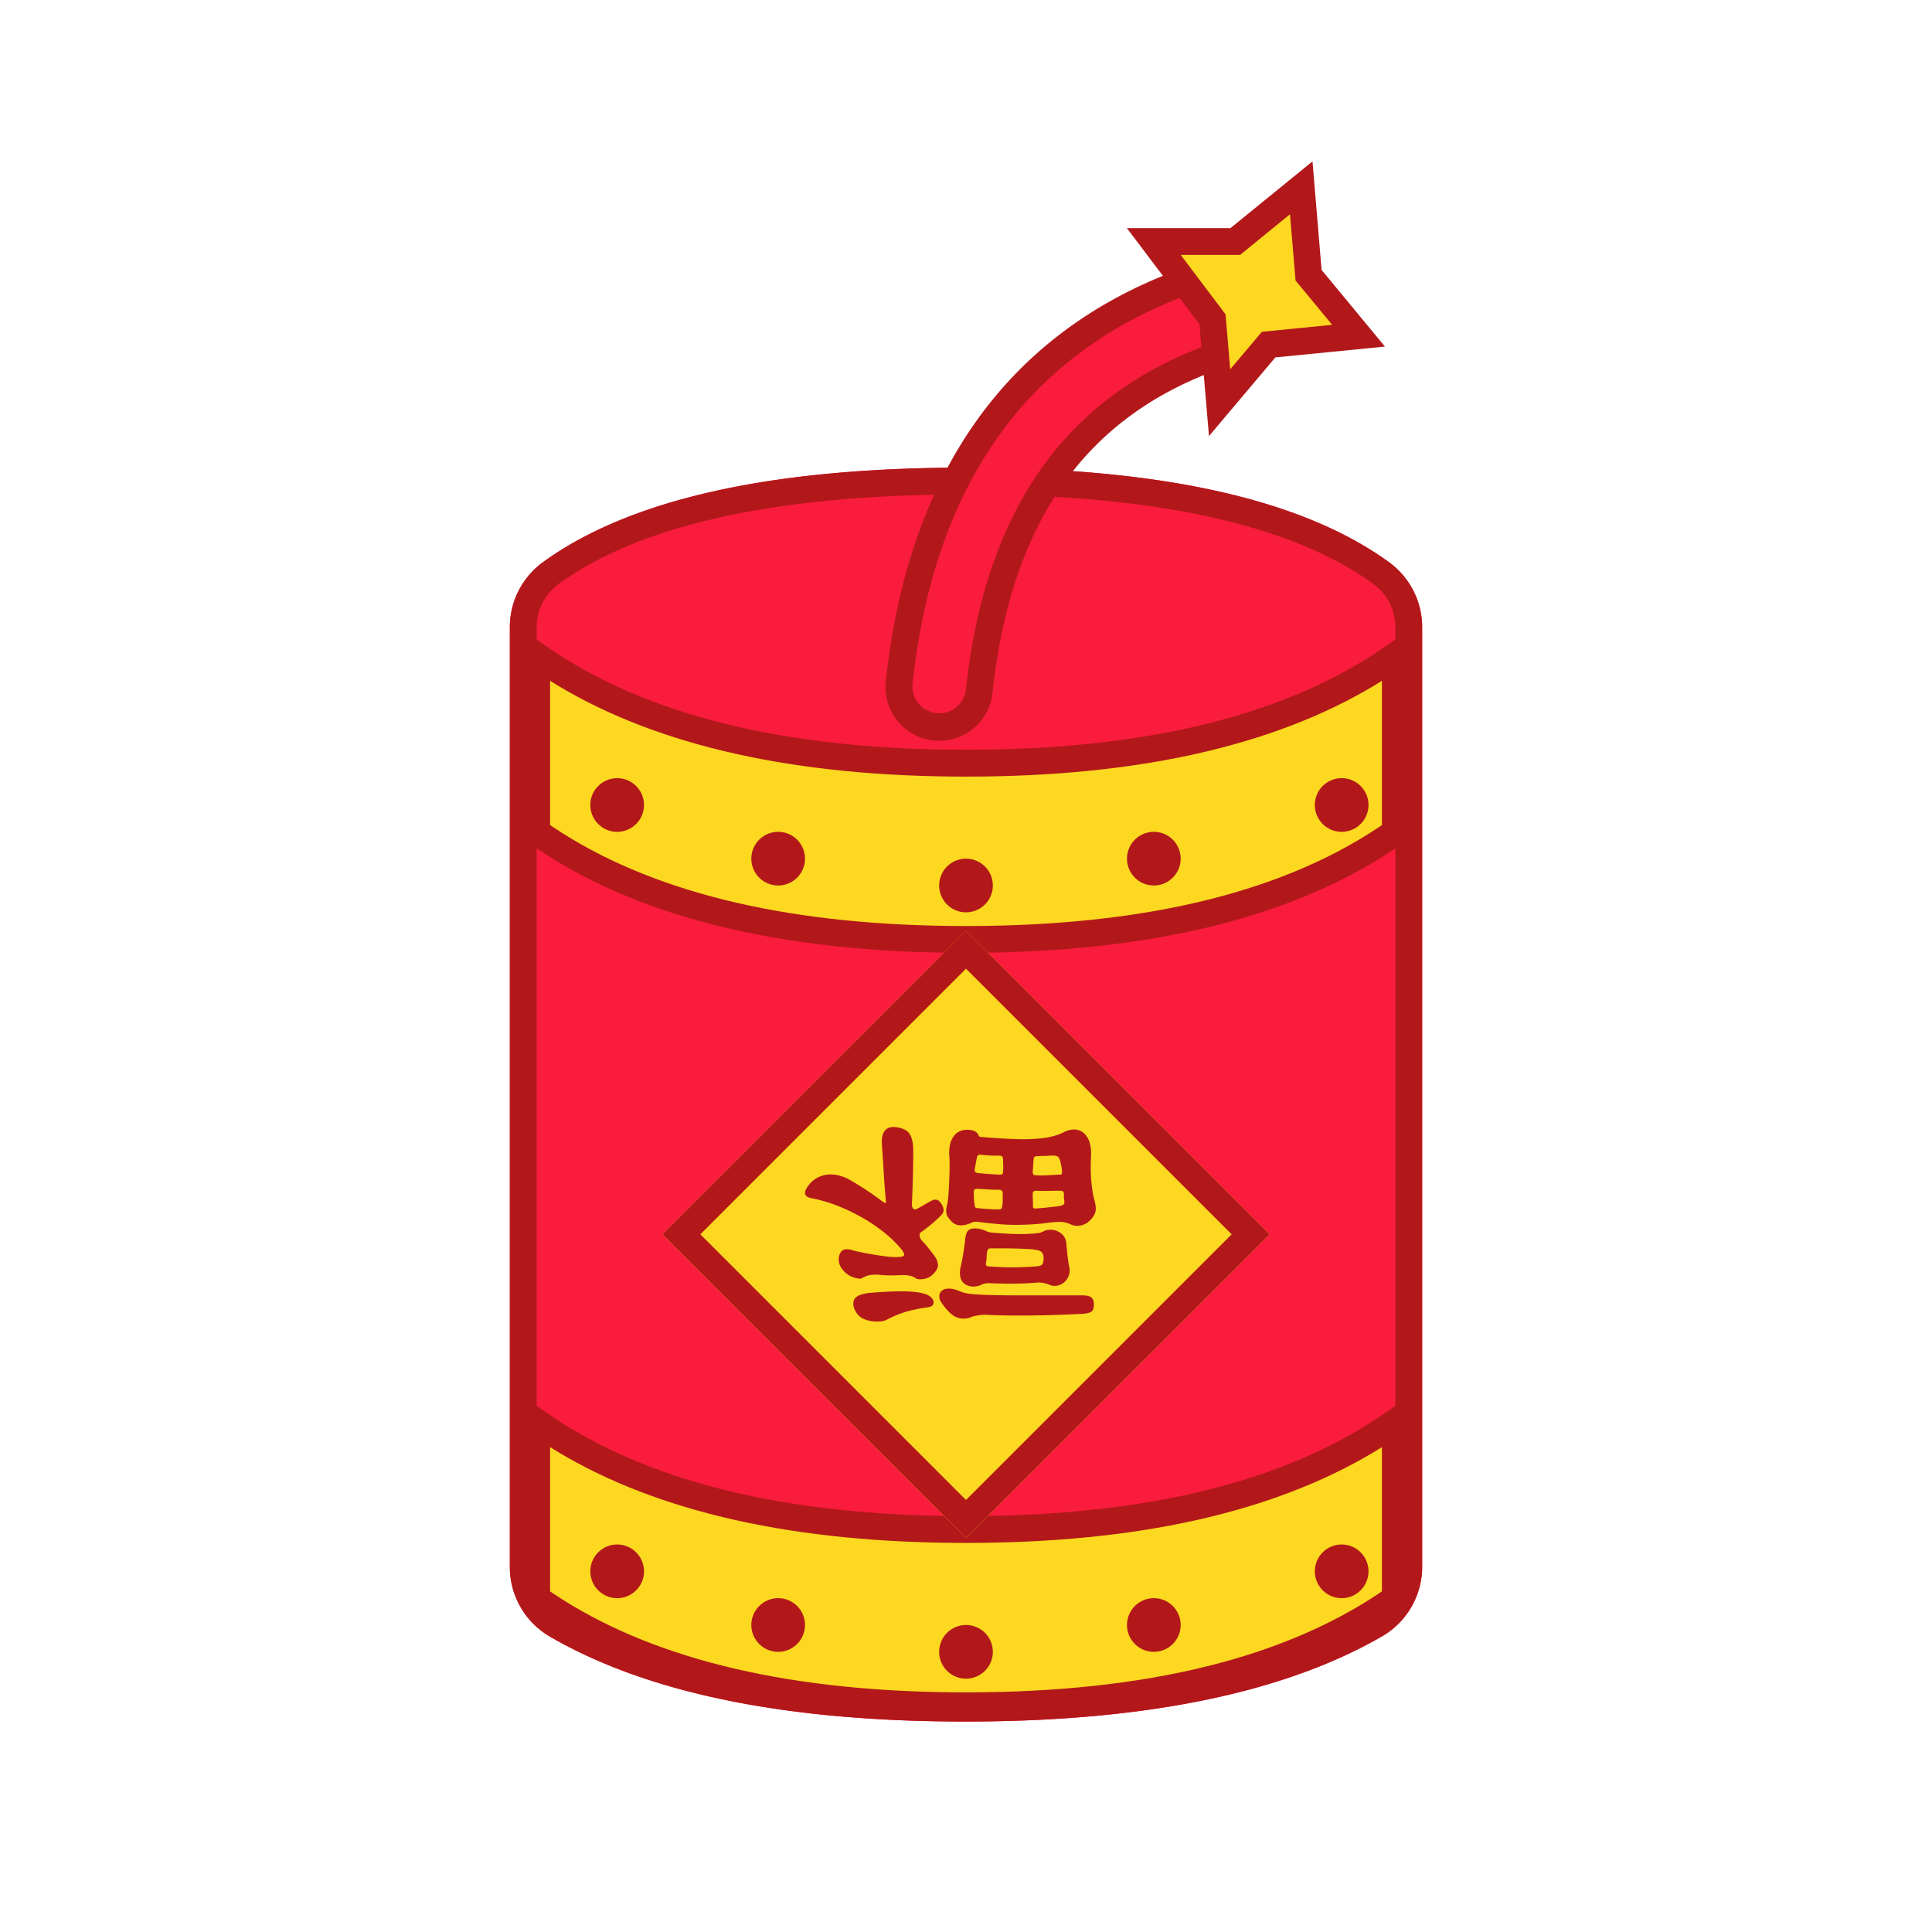 <?xml version="1.0" encoding="utf-8"?>
<svg width="800px" height="800px" viewBox="0 0 1024 1024" class="icon"  version="1.1" xmlns="http://www.w3.org/2000/svg"><path d="M287.858 297.927c46.08-33.38 120.804-50.062 224.142-50.062s178.062 16.683 224.142 50.062a42.667 42.667 0 0 1 17.636 34.56v497.906a42.667 42.667 0 0 1-21.39 36.978c-52.21 30.052-125.838 45.084-220.857 45.084-94.962 0-168.32-15.019-220.06-45.028A42.667 42.667 0 0 1 270.222 830.521V332.473a42.667 42.667 0 0 1 17.636-34.56z" fill="#FA1C3D" /><path d="M512 247.865c103.339 0 178.062 16.683 224.142 50.062a42.667 42.667 0 0 1 17.636 34.56v497.906a42.667 42.667 0 0 1-21.39 36.978c-52.21 30.052-125.838 45.084-220.857 45.084-94.962 0-168.32-15.019-220.06-45.028A42.667 42.667 0 0 1 270.222 830.521V332.473a42.667 42.667 0 0 1 17.636-34.56c46.08-33.365 120.804-50.062 224.142-50.062z m0 14.222c-100.622 0-172.601 16.071-215.794 47.36a28.444 28.444 0 0 0-11.662 20.565l-0.1 2.46v498.048a28.444 28.444 0 0 0 14.165 24.604c49.266 28.587 120.249 43.093 212.921 43.093 92.743 0 164.011-14.535 213.76-43.179a28.444 28.444 0 0 0 14.165-22.329l0.1-2.318v-497.92a28.444 28.444 0 0 0-11.762-23.04c-43.193-31.275-115.172-47.36-215.794-47.36z" fill="#B2181A" /><path d="M284.444 347.605c53.817 37.931 129.664 56.889 227.556 56.889 97.892 0 173.739-18.958 227.556-56.889v93.44c-53.817 37.916-129.664 56.889-227.556 56.889-97.892 0-173.739-18.972-227.556-56.889v-93.44z" fill="#FDD821" /><path d="M746.667 444.729v-110.834l-11.207 7.908c-52.48 36.978-126.919 55.58-223.46 55.58s-170.994-18.603-223.46-55.58l-11.207-7.908v110.834l3.015 2.119C335.502 485.717 412.757 505.031 512 505.031s176.498-19.314 231.652-58.183l3.015-2.133z m-14.222-83.883v76.43l3.015-2.048c-52.48 36.978-126.919 55.58-223.46 55.58l-8.462-0.043c-89.643-1.038-159.716-18.546-210.304-52.338l-1.678-1.138v-76.444l3.911 2.418c53.845 32.284 126.052 48.356 216.533 48.356s162.688-16.071 216.533-48.356l3.911-2.418z" fill="#B2181A" /><path d="M284.444 753.778c53.817 37.931 129.664 56.889 227.556 56.889 97.892 0 173.739-18.958 227.556-56.889v93.426c-53.817 37.931-129.664 56.889-227.556 56.889-97.892 0-173.739-18.958-227.556-56.889V753.778z" fill="#FDD821" /><path d="M746.667 850.887v-110.82l-11.207 7.893C682.98 784.939 608.54 803.556 512 803.556s-170.994-18.617-223.46-55.595l-11.207-7.893v110.82l3.015 2.133c55.154 38.869 132.409 58.183 231.652 58.183s176.498-19.314 231.652-58.183l3.015-2.133z m-14.222-83.883v76.444l3.015-2.062c-52.48 36.978-126.919 55.595-223.46 55.595l-8.462-0.043c-89.643-1.038-159.716-18.546-210.304-52.338l-1.678-1.138V767.004l3.911 2.418c53.845 32.299 126.052 48.356 216.533 48.356s162.688-16.057 216.533-48.356l3.911-2.418z" fill="#B2181A" /><path d="M512 493.312L672.91 654.222 512 815.132 351.09 654.222z" fill="#FDD821" /><path d="M672.91 654.222L512 815.132 351.09 654.222 512 493.312 672.91 654.222z m-20.124 0L512 513.422 371.2 654.222l140.8 140.8 140.8-140.8z" fill="#B2181A" /><path d="M475.748 684.444c3.812-0.057 6.912 0.057 9.301 0.341 2.389 0.284 4.21 0.654 5.461 1.109a7.495 7.495 0 0 1 2.731 1.536c1.252 1.138 1.764 2.276 1.536 3.413-0.228 1.138-1.252 1.82-3.072 2.048a85.333 85.333 0 0 0-11.605 2.389 57.316 57.316 0 0 0-9.899 4.096 9.273 9.273 0 0 1-3.84 1.024 19.954 19.954 0 0 1-4.523-0.171 15.573 15.573 0 0 1-4.096-1.195 8.249 8.249 0 0 1-2.901-2.048c-2.276-2.844-3.044-5.404-2.304-7.68 0.74-2.276 3.726-3.641 8.96-4.096 5.689-0.455 10.439-0.711 14.251-0.768z m27.307-1.451c1.65 0 3.669 0.512 6.059 1.536 1.024 0.455 2.418 0.825 4.181 1.109 1.764 0.284 4.836 0.512 9.216 0.683 4.38 0.171 10.496 0.256 18.347 0.256h31.744c2.844-0.114 4.779 0.256 5.803 1.109 1.024 0.853 1.479 2.133 1.365 3.84 0 1.593-0.341 2.731-1.024 3.413-0.683 0.683-2.105 1.138-4.267 1.365-10.809 0.569-20.622 0.882-29.44 0.939-8.818 0.057-15.673-0.028-20.565-0.256a17.963 17.963 0 0 0-5.205 0.085c-2.105 0.284-3.556 0.597-4.352 0.939a10.14 10.14 0 0 1-7.936 0.171c-2.56-1.024-5.319-3.755-8.277-8.192a5.319 5.319 0 0 1-0.853-3.328 3.769 3.769 0 0 1 1.451-2.645c0.853-0.683 2.105-1.024 3.755-1.024z m14.322-31.886l1.465 0.142c1.024 0.228 2.162 0.569 3.413 1.024a8.249 8.249 0 0 0 3.584 1.024c2.731 0.228 5.575 0.427 8.533 0.597 2.958 0.171 5.717 0.228 8.277 0.171 2.56-0.057 4.779-0.199 6.656-0.427a9.671 9.671 0 0 0 3.84-1.024 6.101 6.101 0 0 1 2.645-0.768 8.917 8.917 0 0 1 7.68 2.901c1.081 1.195 1.678 2.93 1.792 5.205 0.114 1.365 0.284 3.1 0.512 5.205 0.228 2.105 0.512 4.068 0.853 5.888a8.59 8.59 0 0 1-0.171 5.12 8.292 8.292 0 0 1-6.315 5.291 6.642 6.642 0 0 1-3.925-0.512 15.545 15.545 0 0 0-5.973-1.195c-3.641 0.341-7.652 0.54-12.032 0.597-4.38 0.057-9.131-0.028-14.251-0.256a8.277 8.277 0 0 0-3.755 0.853 10.14 10.14 0 0 1-3.755 0.939 8.164 8.164 0 0 1-3.243-0.427c-3.755-1.252-5.12-4.551-4.096-9.899 0.455-1.707 0.91-3.954 1.365-6.741 0.455-2.788 0.796-5.205 1.024-7.253 0.228-2.844 0.853-4.693 1.877-5.547 1.024-0.853 2.844-1.109 5.461-0.768l-1.465-0.142z m-43.292-53.76l1.422 0.142c3.413 0.569 5.689 1.849 6.827 3.84 1.138 1.991 1.707 4.921 1.707 8.789s-0.071 8.249-0.185 13.141c-0.114 4.892-0.284 9.842-0.512 14.848 0 2.844 1.138 3.584 3.413 2.219l3.755-2.133c1.479-0.853 2.674-1.508 3.584-1.963 0.683-0.341 1.422-0.455 2.219-0.341 0.796 0.114 1.479 0.569 2.048 1.365 2.162 2.731 2.332 5.006 0.512 6.827a82.19 82.19 0 0 1-10.752 9.045c-0.569 0.341-0.796 0.967-0.683 1.877s0.455 1.707 1.024 2.389c1.252 1.252 2.389 2.532 3.413 3.84l3.243 4.181c1.252 1.707 1.934 3.328 2.048 4.864 0.114 1.536-0.796 3.271-2.731 5.205a8.704 8.704 0 0 1-4.779 2.389c-1.934 0.341-3.356 0.228-4.267-0.341-1.593-1.252-4.21-1.82-7.851-1.707-1.707 0.114-3.442 0.171-5.205 0.171s-3.954-0.114-6.571-0.341a20.693 20.693 0 0 0-4.779 0.171 13.852 13.852 0 0 0-4.267 1.707c-0.569 0.341-1.764 0.256-3.584-0.256a13.056 13.056 0 0 1-4.949-2.645c-3.072-2.844-4.21-5.86-3.413-9.045 0.569-1.934 1.536-3.044 2.901-3.328 1.365-0.284 3.186-0.028 5.461 0.768a178.546 178.546 0 0 0 15.872 2.816c2.162 0.284 4.096 0.427 5.803 0.427 2.617 0 4.068-0.313 4.352-0.939 0.284-0.626-0.313-1.849-1.792-3.669a62.72 62.72 0 0 0-8.789-8.448 89.429 89.429 0 0 0-11.435-7.765 99.94 99.94 0 0 0-13.141-6.315 77.938 77.938 0 0 0-14.08-4.096c-3.186-0.683-4.039-2.332-2.56-4.949a14.933 14.933 0 0 1 5.12-5.461c1.934-1.138 3.925-1.82 5.973-2.048 2.048-0.228 4.068-0.085 6.059 0.427s3.726 1.166 5.205 1.963a162.204 162.204 0 0 1 17.92 11.776c1.479 1.138 2.105 1.081 1.877-0.171-0.455-5.12-0.825-10.041-1.109-14.763-0.284-4.722-0.597-9.643-0.939-14.763-0.569-7.282 2.105-10.468 8.021-9.557l-1.408-0.142z m57.899 64.313h-6.997c-0.91 0-1.479 0.455-1.707 1.365-0.228 1.138-0.341 2.219-0.341 3.243a14.123 14.123 0 0 1-0.341 3.072c-0.228 1.252 0.284 1.877 1.536 1.877 4.551 0.341 8.704 0.512 12.459 0.512s7.964-0.171 12.629-0.512c1.593-0.114 2.617-0.427 3.072-0.939 0.455-0.512 0.74-1.508 0.853-2.987 0-1.593-0.284-2.731-0.853-3.413-0.569-0.683-1.536-1.138-2.901-1.365a29.525 29.525 0 0 0-4.352-0.512 269.924 269.924 0 0 0-13.056-0.341z m35.925-62.891a8.107 8.107 0 0 1 5.035 0.768c1.593 0.796 2.93 2.304 4.011 4.523 1.081 2.219 1.508 5.433 1.28 9.643-0.228 4.779-0.142 9.159 0.256 13.141 0.398 3.982 0.996 7.339 1.792 10.069 0.569 2.389 0.654 4.267 0.256 5.632a11.051 11.051 0 0 1-2.987 4.437 9.131 9.131 0 0 1-5.461 2.645 7.851 7.851 0 0 1-4.437-0.597 13.924 13.924 0 0 0-4.779-1.365c-1.479-0.114-3.698 0-6.656 0.341-3.3 0.455-6.4 0.768-9.301 0.939-2.901 0.171-5.831 0.256-8.789 0.256-2.958 0-6.03-0.142-9.216-0.427-3.186-0.284-6.599-0.654-10.24-1.109a8.249 8.249 0 0 0-2.048-0.085 4.295 4.295 0 0 0-1.877 0.597c-2.958 1.252-5.461 1.593-7.509 1.024a7.012 7.012 0 0 1-2.56-1.451 16.313 16.313 0 0 1-2.219-2.645c-1.138-1.479-1.252-3.868-0.341-7.168 0.228-1.024 0.427-2.674 0.597-4.949a234.88 234.88 0 0 0 0.597-14.933 73.244 73.244 0 0 0-0.171-5.717c-0.228-3.982 0.427-7.168 1.963-9.557a8.206 8.206 0 0 1 6.571-3.925 11.349 11.349 0 0 1 4.267 0.427 4.352 4.352 0 0 1 2.731 2.475c0.228 0.569 0.683 0.853 1.365 0.853 6.827 0.569 12.629 0.939 17.408 1.109a103.822 103.822 0 0 0 12.203-0.171c3.356-0.284 6.116-0.711 8.277-1.28a29.298 29.298 0 0 0 5.632-2.048 12.231 12.231 0 0 1 4.352-1.451z m-50.091 31.317c-1.138 0-1.707 0.569-1.707 1.707 0 2.389 0.171 4.779 0.512 7.168 0 0.91 0.455 1.365 1.365 1.365 2.276 0.228 4.238 0.398 5.888 0.512 1.65 0.114 3.442 0.171 5.376 0.171 1.252 0 1.877-0.455 1.877-1.365 0.228-1.138 0.341-2.304 0.341-3.499v-3.669c0-1.138-0.569-1.764-1.707-1.877-2.276 0-4.267-0.057-5.973-0.171a365.796 365.796 0 0 0-5.973-0.341z m44.373 1.024c-2.276 0-4.466 0.028-6.571 0.085a85.447 85.447 0 0 1-6.571-0.085c-1.138 0-1.707 0.569-1.707 1.707 0 1.024 0.028 2.02 0.085 2.987s0.085 1.963 0.085 2.987c-0.228 1.365 0.341 1.934 1.707 1.707 1.82-0.114 3.527-0.256 5.12-0.427l5.461-0.597c1.934-0.228 3.186-0.54 3.755-0.939 0.569-0.398 0.74-1.223 0.512-2.475a8.277 8.277 0 0 1-0.171-1.621v-1.621c0-1.138-0.569-1.707-1.707-1.707z m-4.594-18.631l-1.209 0.028a37.988 37.988 0 0 1-3.413 0.171c-1.024 0-2.219 0.057-3.584 0.171-1.024 0-1.536 0.512-1.536 1.536a53.689 53.689 0 0 0-0.256 3.243c-0.057 1.138-0.142 2.332-0.256 3.584 0 1.138 0.569 1.707 1.707 1.707 2.276 0.114 4.324 0.114 6.144 0l5.973-0.341c1.365 0.228 1.934-0.341 1.707-1.707a10.951 10.951 0 0 0-0.171-1.963 104.149 104.149 0 0 0-0.341-1.792c-0.455-2.276-1.024-3.641-1.707-4.096-0.683-0.455-2.105-0.626-4.267-0.512l1.209-0.043z m-38.073-0.484c-1.024 0-1.593 0.455-1.707 1.365-0.228 1.024-0.427 2.048-0.597 3.072a102.485 102.485 0 0 1-0.597 3.243c-0.228 1.138 0.284 1.82 1.536 2.048a195.627 195.627 0 0 0 11.776 0.853c1.138 0.114 1.707-0.398 1.707-1.536 0.114-1.252 0.142-2.418 0.085-3.499a60.103 60.103 0 0 1-0.085-3.157c0-1.138-0.569-1.764-1.707-1.877a75.022 75.022 0 0 1-10.411-0.512z" fill="#B2181A" /><path d="M327.111 426.667m-14.222 0a14.222 14.222 0 1 0 28.444 0 14.222 14.222 0 1 0-28.444 0Z" fill="#B2181A" /><path d="M327.111 832.839m-14.222 0a14.222 14.222 0 1 0 28.444 0 14.222 14.222 0 1 0-28.444 0Z" fill="#B2181A" /><path d="M412.444 455.111m-14.222 0a14.222 14.222 0 1 0 28.444 0 14.222 14.222 0 1 0-28.444 0Z" fill="#B2181A" /><path d="M412.444 861.284m-14.222 0a14.222 14.222 0 1 0 28.444 0 14.222 14.222 0 1 0-28.444 0Z" fill="#B2181A" /><path d="M512 469.333m-14.222 0a14.222 14.222 0 1 0 28.444 0 14.222 14.222 0 1 0-28.444 0Z" fill="#B2181A" /><path d="M512 875.506m-14.222 0a14.222 14.222 0 1 0 28.444 0 14.222 14.222 0 1 0-28.444 0Z" fill="#B2181A" /><path d="M611.556 455.111m-14.222 0a14.222 14.222 0 1 0 28.444 0 14.222 14.222 0 1 0-28.444 0Z" fill="#B2181A" /><path d="M611.556 861.284m-14.222 0a14.222 14.222 0 1 0 28.444 0 14.222 14.222 0 1 0-28.444 0Z" fill="#B2181A" /><path d="M711.111 426.667m-14.222 0a14.222 14.222 0 1 0 28.444 0 14.222 14.222 0 1 0-28.444 0Z" fill="#B2181A" /><path d="M711.111 832.839m-14.222 0a14.222 14.222 0 1 0 28.444 0 14.222 14.222 0 1 0-28.444 0Z" fill="#B2181A" /><path d="M624.213 150.756a21.333 21.333 0 0 1 15.26 39.822c-70.898 27.179-110.72 84.665-120.491 175.9a21.333 21.333 0 0 1-42.411-4.551c11.378-106.425 60.942-177.963 147.627-211.186z" fill="#FA1C3D" /><path d="M621.653 144.1c-89.074 34.133-140.459 107.819-152.164 217.074a28.444 28.444 0 0 0 56.576 6.059c9.458-88.42 47.474-143.758 115.954-169.998a28.444 28.444 0 0 0-20.352-53.134z m23.467 21.476a14.222 14.222 0 0 1-8.192 18.375c-73.771 28.26-115.001 88.292-125.013 181.76a14.222 14.222 0 0 1-28.274-3.015c11.15-104.178 59.278-173.184 143.118-205.312a14.222 14.222 0 0 1 17.678 6.684l0.683 1.508z" fill="#B2181A" /><path d="M611.556 128.028h43.136L689.692 99.556l3.883 46.336 26.482 32.043-47.644 4.693-25.998 30.805-3.755-44.174z" fill="#FDD821" /><path d="M700.473 143.076l-4.821-57.543-43.477 35.371h-54.898l38.457 50.987 5.049 59.236 35.186-41.7 58.084-5.732-33.579-40.619z m-43.236-7.936l26.482-21.575 2.958 35.129 19.385 23.467-37.234 3.698-16.796 19.868-2.46-29.113-23.751-31.488h31.403z" fill="#B2181A" /></svg>